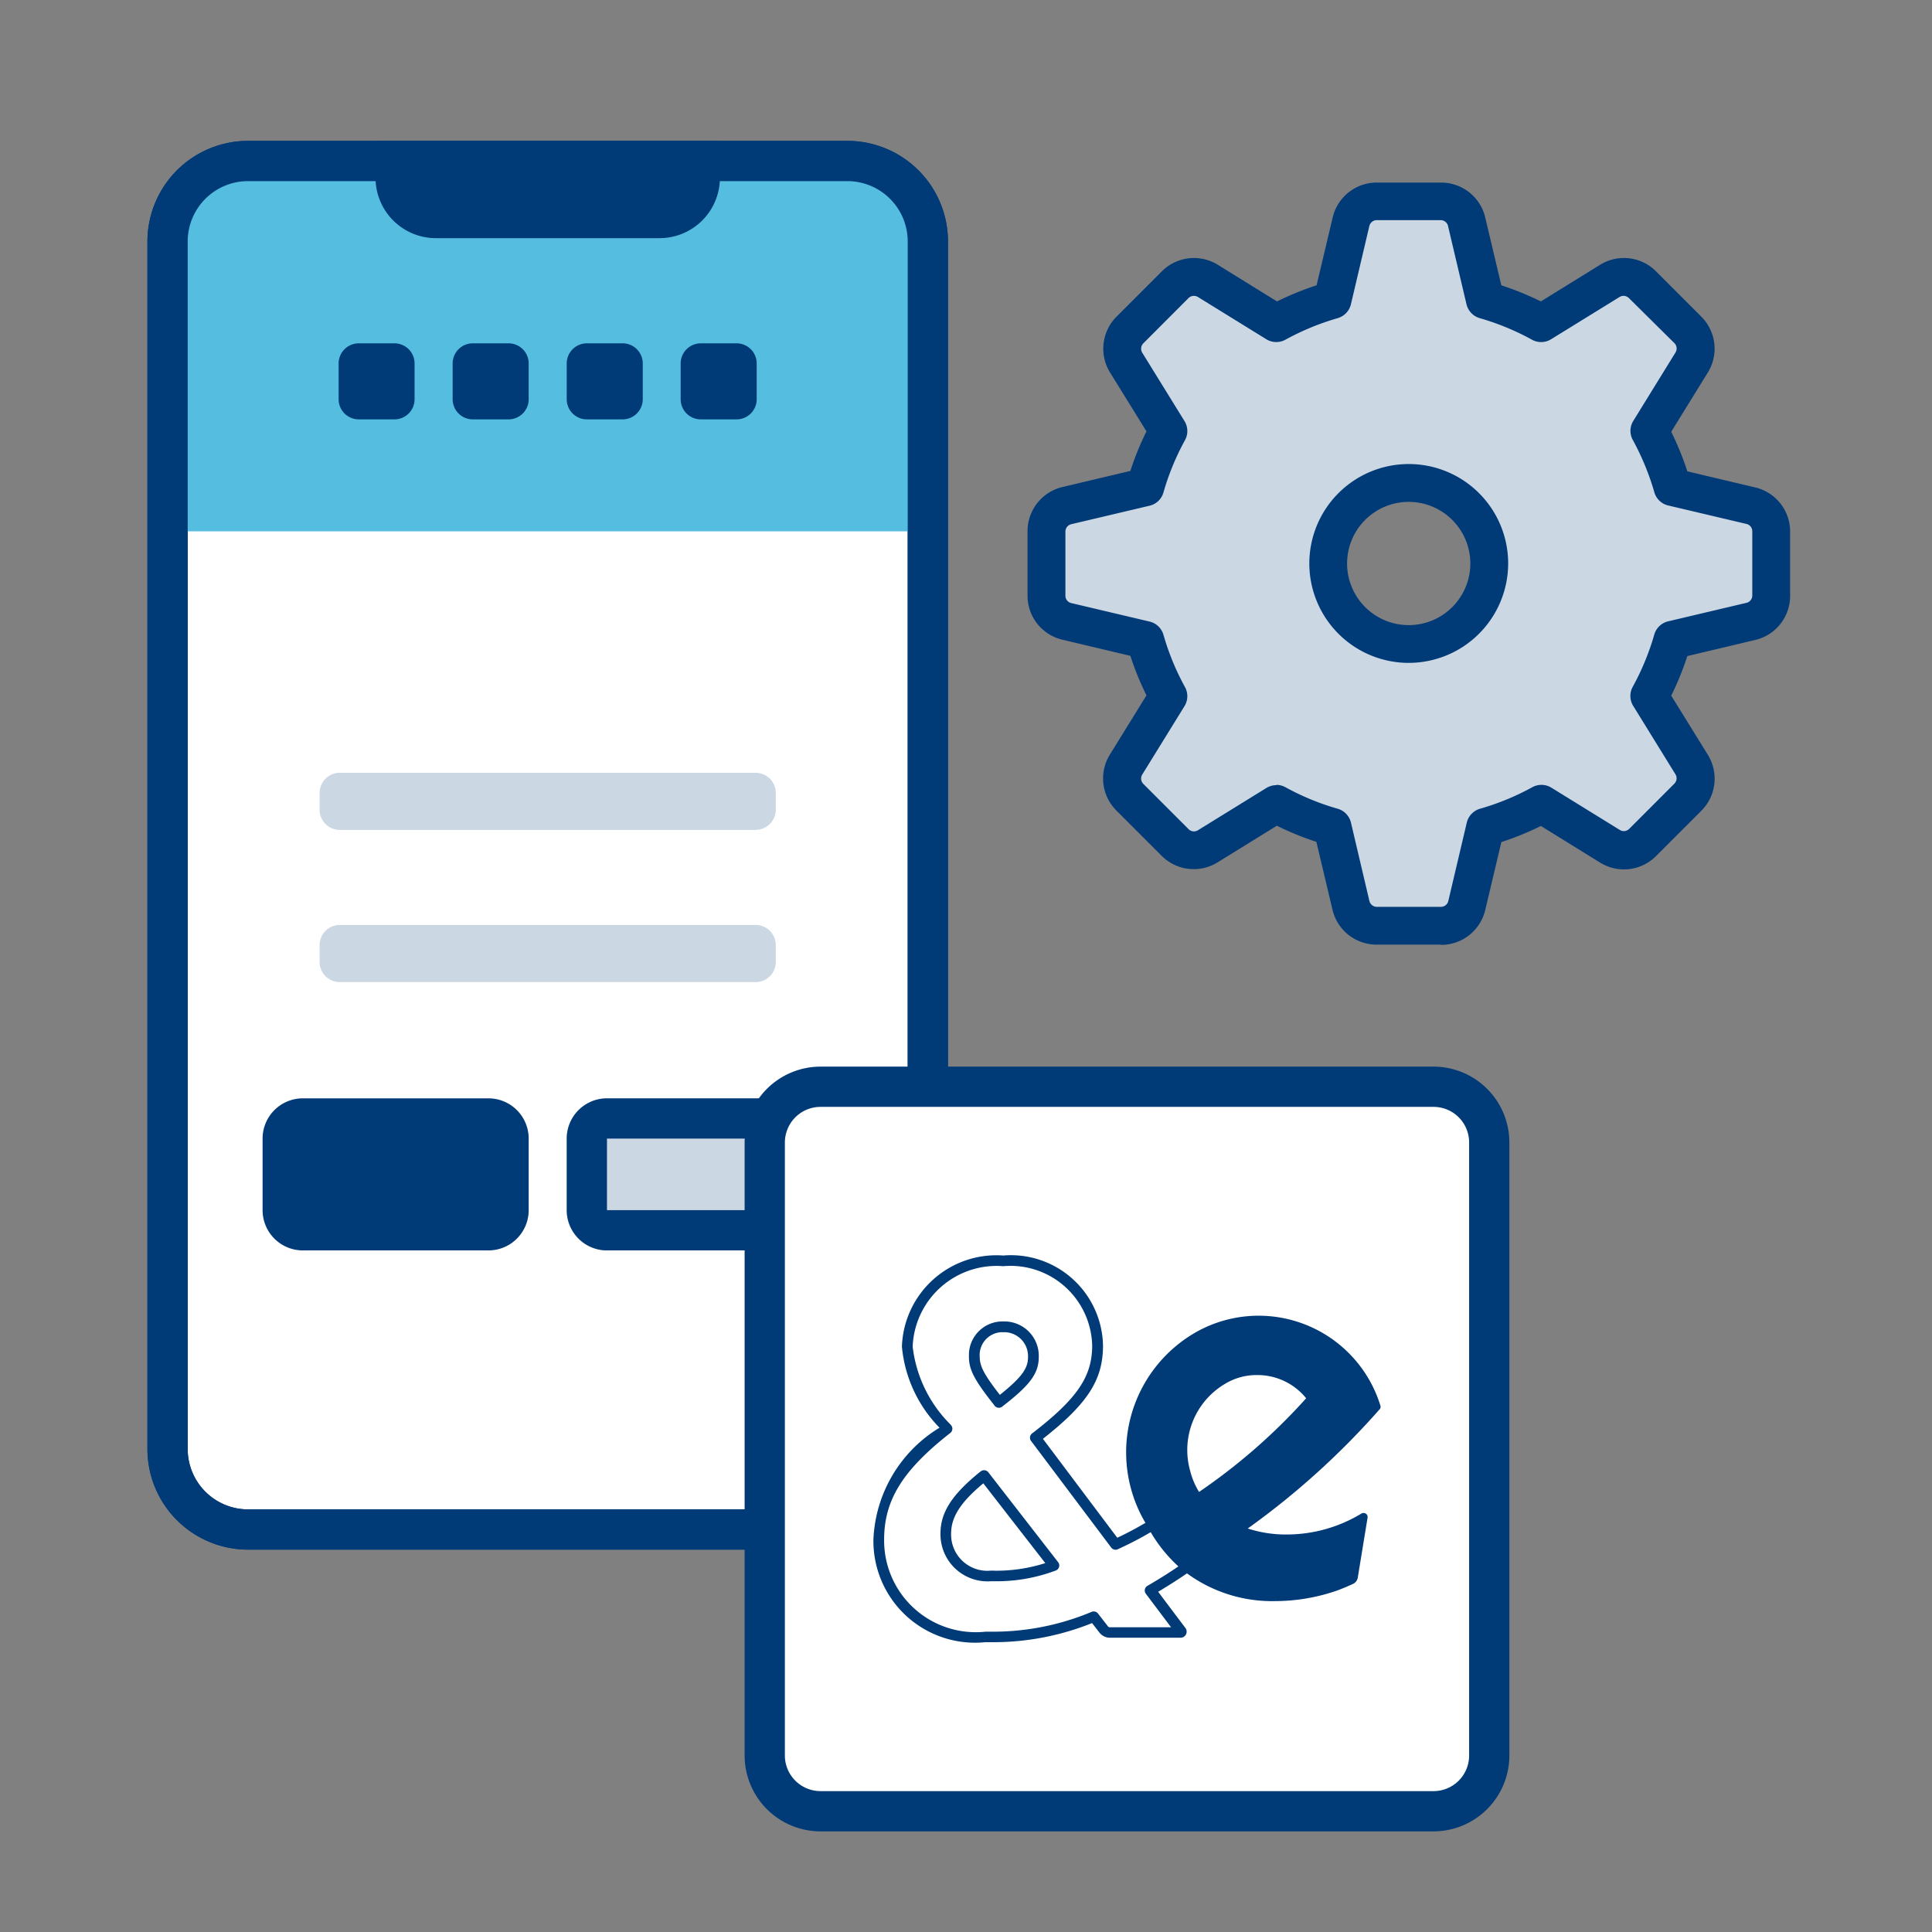 <svg xmlns="http://www.w3.org/2000/svg" xmlns:xlink="http://www.w3.org/1999/xlink" width="48" height="48" viewBox="0 0 48 48"><rect x="0" y="0" width="48" height="48" fill="#808080" stroke="none"/><defs><clipPath id="a"><rect width="48" height="48" fill="none"/></clipPath></defs><rect width="48" height="48" fill="none"/><g clip-path="url(#a)"><path d="M21.052,38H6.163a2,2,0,0,1-2-2V6a2,2,0,0,1,2-2H21.052a2,2,0,0,1,2,2V36a2,2,0,0,1-2,2" fill="#fff"/><path d="M21.052,38.5H6.163a2.5,2.5,0,0,1-2.5-2.5V6a2.5,2.5,0,0,1,2.5-2.5H21.052a2.5,2.5,0,0,1,2.5,2.5V36a2.5,2.5,0,0,1-2.5,2.5M6.163,4.5A1.5,1.5,0,0,0,4.663,6V36a1.5,1.5,0,0,0,1.5,1.5H21.052a1.5,1.5,0,0,0,1.5-1.5V6a1.5,1.5,0,0,0-1.5-1.5Z" fill="#003a77"/><path d="M23.215,13.2H4V6A2,2,0,0,1,6,4H21.215a2,2,0,0,1,2,2Z" fill="#55bde0"/><path d="M16.385,5.417H10.829a1,1,0,0,1-1-1V4h7.556v.417a1,1,0,0,1-1,1" fill="#003a77"/><path d="M16.386,5.917H10.83a1.5,1.5,0,0,1-1.5-1.5V3.5h8.556v.917a1.5,1.5,0,0,1-1.5,1.5M10.337,4.5a.5.5,0,0,0,.493.417h5.556a.5.5,0,0,0,.493-.417Z" fill="#003a77"/><path d="M21.052,38.5H6.163a2.5,2.5,0,0,1-2.5-2.5V6a2.5,2.5,0,0,1,2.5-2.5H21.052a2.5,2.5,0,0,1,2.5,2.5V36a2.5,2.5,0,0,1-2.5,2.5M6.163,4.5A1.5,1.5,0,0,0,4.663,6V36a1.5,1.5,0,0,0,1.5,1.5H21.052a1.5,1.5,0,0,0,1.5-1.5V6a1.5,1.5,0,0,0-1.5-1.5Z" fill="#003a77"/><path d="M9.8,10.419H8.913a.5.5,0,0,1-.5-.5V9.03a.5.5,0,0,1,.5-.5H9.8a.5.5,0,0,1,.5.5v.889a.5.5,0,0,1-.5.5" fill="#003a77"/><path d="M12.635,10.419h-.889a.5.5,0,0,1-.5-.5V9.03a.5.5,0,0,1,.5-.5h.889a.5.5,0,0,1,.5.5v.889a.5.5,0,0,1-.5.5" fill="#003a77"/><path d="M15.469,10.419H14.58a.5.5,0,0,1-.5-.5V9.03a.5.5,0,0,1,.5-.5h.889a.5.5,0,0,1,.5.5v.889a.5.5,0,0,1-.5.5" fill="#003a77"/><path d="M18.3,10.419h-.889a.5.5,0,0,1-.5-.5V9.03a.5.5,0,0,1,.5-.5H18.3a.5.5,0,0,1,.5.5v.889a.5.5,0,0,1-.5.5" fill="#003a77"/><path d="M18.774,20.619H8.441a.5.5,0,0,1-.5-.5V19.7a.5.5,0,0,1,.5-.5H18.774a.5.5,0,0,1,.5.5v.417a.5.5,0,0,1-.5.5" fill="#ccd7e4"/><path d="M18.774,24.4H8.441a.5.5,0,0,1-.5-.5V23.48a.5.5,0,0,1,.5-.5H18.774a.5.5,0,0,1,.5.5V23.9a.5.5,0,0,1-.5.5" fill="#ccd7e4"/><path d="M12.135,31.066H7.524a1,1,0,0,1-1-1V28.288a1,1,0,0,1,1-1h4.611a1,1,0,0,1,1,1v1.778a1,1,0,0,1-1,1" fill="#003a77"/><path d="M19.691,31.066H15.08a1,1,0,0,1-1-1V28.288a1,1,0,0,1,1-1h4.611a1,1,0,0,1,1,1v1.778a1,1,0,0,1-1,1" fill="#ccd7e4"/><path d="M19.691,30.066H15.08V28.288h4.611Zm0-2.778H15.08a1,1,0,0,0-1,1v1.778a1,1,0,0,0,1,1h4.611a1,1,0,0,0,1-1V28.288a1,1,0,0,0-1-1" fill="#003a77"/><path d="M35.615,45H20.384A1.385,1.385,0,0,1,19,43.615V28.385A1.385,1.385,0,0,1,20.384,27H35.615A1.385,1.385,0,0,1,37,28.385v15.23A1.385,1.385,0,0,1,35.615,45" fill="#fff"/><path d="M35.615,45.5H20.385A1.887,1.887,0,0,1,18.5,43.616V28.385A1.888,1.888,0,0,1,20.385,26.5h15.23A1.886,1.886,0,0,1,37.5,28.384V43.615A1.887,1.887,0,0,1,35.615,45.5m-15.23-18a.886.886,0,0,0-.885.885V43.616a.886.886,0,0,0,.885.884h15.23a.885.885,0,0,0,.885-.885V28.384a.884.884,0,0,0-.885-.884Z" fill="#003a77"/><path d="M34.277,35.016a.1.1,0,0,0,.02-.09,3.166,3.166,0,0,0-4.6-1.819,3.438,3.438,0,0,0-1.239,4.728c-.187.11-.424.241-.7.37l-1.847-2.458c1.114-.875,1.493-1.466,1.493-2.317a2.289,2.289,0,0,0-2.478-2.237,2.349,2.349,0,0,0-2.518,2.263,3.3,3.3,0,0,0,.934,2.015A3.415,3.415,0,0,0,21.7,38.246,2.526,2.526,0,0,0,24.478,40.8c.061,0,.121,0,.18,0a6.59,6.59,0,0,0,2.474-.475l.19.245a.337.337,0,0,0,.244.119h1.751a.152.152,0,0,0,.126-.253l-.669-.889c.309-.184.546-.34.716-.457a3.582,3.582,0,0,0,2.191.689,4.717,4.717,0,0,0,1.494-.247c.179-.06.421-.171.448-.184a.211.211,0,0,0,.109-.143l.245-1.5a.1.1,0,0,0-.044-.1.106.106,0,0,0-.111,0,3.581,3.581,0,0,1-1.844.519A3.049,3.049,0,0,1,31,37.975a19.368,19.368,0,0,0,3.274-2.959m-3.821-.645a1.5,1.5,0,0,1,.772-.208,1.552,1.552,0,0,1,1.226.577,14.676,14.676,0,0,1-2.661,2.327,1.872,1.872,0,0,1-.223-.532,1.909,1.909,0,0,1,.886-2.164m-1.922,5.015-.024.014a.134.134,0,0,0-.048.182l.009.014.627.833h-1.53a.091.091,0,0,1-.034-.017l-.252-.325a.135.135,0,0,0-.157-.041l-.017.007a6.332,6.332,0,0,1-2.449.486c-.057,0-.115,0-.173,0a2.277,2.277,0,0,1-2.517-2.29c0-.974.455-1.712,1.625-2.633l.019-.015a.133.133,0,0,0,.023-.187l-.015-.019a3.256,3.256,0,0,1-.943-1.937,2.087,2.087,0,0,1,2.25-2,2.03,2.03,0,0,1,2.21,1.97c0,.77-.369,1.315-1.461,2.161l-.03.022a.135.135,0,0,0-.028.188l1.993,2.651a.134.134,0,0,0,.162.041l.018-.009a8.471,8.471,0,0,0,.8-.416,3.646,3.646,0,0,0,.688.851c-.18.123-.427.283-.742.467" fill="#003a77"/><path d="M24.555,36.579a.134.134,0,0,0-.188-.024v0l-.02.015c-.7.566-.981,1.009-.981,1.528a1.169,1.169,0,0,0,1.247,1.188h.1a4.176,4.176,0,0,0,1.488-.256l.03-.011a.135.135,0,0,0,.078-.173.145.145,0,0,0-.02-.034Zm.16,2.443h-.1a.9.9,0,0,1-.985-.921c0-.408.232-.775.8-1.248l1.54,1.982a4,4,0,0,1-1.252.189Z" fill="#003a77"/><path d="M24.711,34.925a.134.134,0,0,0,.187.023l.019-.015c.683-.528.891-.815.891-1.222a.855.855,0,0,0-.829-.88h-.038a.836.836,0,0,0-.868.8q0,.039,0,.078c0,.32.134.577.623,1.195Zm.23-1.827a.593.593,0,0,1,.6.587v.026c0,.259-.108.472-.7.944-.389-.5-.5-.711-.5-.944a.568.568,0,0,1,.521-.612A.7.7,0,0,1,24.941,33.1Z" fill="#003a77"/><path d="M43.492,12.564,41.547,12.1a6.8,6.8,0,0,0-.576-1.4l1.049-1.7a.656.656,0,0,0-.094-.811L40.8,7.074a.656.656,0,0,0-.811-.094l-1.7,1.049a6.777,6.777,0,0,0-1.4-.576l-.459-1.946A.659.659,0,0,0,35.795,5h-1.59a.66.66,0,0,0-.641.507L33.1,7.453a6.8,6.8,0,0,0-1.4.576l-1.7-1.05a.659.659,0,0,0-.812.095L28.074,8.2a.659.659,0,0,0-.095.812l1.05,1.7a6.742,6.742,0,0,0-.575,1.4l-1.947.459A.66.66,0,0,0,26,13.2V14.8a.659.659,0,0,0,.507.641l1.947.459a6.711,6.711,0,0,0,.575,1.4l-1.05,1.7a.659.659,0,0,0,.095.812L29.2,20.926a.658.658,0,0,0,.812.095l1.7-1.05a6.765,6.765,0,0,0,1.4.575l.459,1.947a.66.66,0,0,0,.641.507h1.59a.659.659,0,0,0,.641-.507l.459-1.947a6.742,6.742,0,0,0,1.4-.575l1.7,1.05a.659.659,0,0,0,.812-.095L41.926,19.8a.656.656,0,0,0,.094-.811l-1.049-1.7a6.72,6.72,0,0,0,.575-1.4l1.947-.459A.658.658,0,0,0,44,14.8V13.2a.66.66,0,0,0-.508-.641M35,16a2,2,0,1,1,2-2,2,2,0,0,1-2,2" fill="#ccd7e4"/><path d="M35.8,23.469H34.205a1.125,1.125,0,0,1-1.1-.869l-.4-1.685a7.253,7.253,0,0,1-.982-.4l-1.471.909a1.125,1.125,0,0,1-1.391-.162l-1.124-1.124a1.126,1.126,0,0,1-.162-1.391l.909-1.471a7.148,7.148,0,0,1-.4-.982l-1.686-.4a1.123,1.123,0,0,1-.869-1.1V13.2a1.127,1.127,0,0,1,.867-1.1l1.688-.4a7.168,7.168,0,0,1,.4-.983L27.58,9.257a1.126,1.126,0,0,1,.162-1.391l1.124-1.125a1.127,1.127,0,0,1,1.39-.162l1.471.91a7.24,7.24,0,0,1,.983-.4l.4-1.685a1.124,1.124,0,0,1,1.1-.868H35.8a1.125,1.125,0,0,1,1.1.867l.4,1.686a7.28,7.28,0,0,1,.982.4l1.47-.909a1.124,1.124,0,0,1,1.391.161l1.124,1.125a1.124,1.124,0,0,1,.162,1.391l-.908,1.47a7.191,7.191,0,0,1,.4.983l1.685.4a1.124,1.124,0,0,1,.869,1.1V14.8a1.124,1.124,0,0,1-.869,1.1l-1.685.4a7.27,7.27,0,0,1-.4.983l.909,1.469a1.126,1.126,0,0,1-.161,1.391l-1.125,1.125a1.123,1.123,0,0,1-1.391.162l-1.47-.909a7.361,7.361,0,0,1-.982.4l-.4,1.685a1.125,1.125,0,0,1-1.1.869M31.709,19.5a.47.47,0,0,1,.227.058,6.225,6.225,0,0,0,1.3.535.474.474,0,0,1,.328.344l.458,1.947a.19.19,0,0,0,.184.146H35.8a.188.188,0,0,0,.183-.146l.459-1.947a.474.474,0,0,1,.328-.344,6.26,6.26,0,0,0,1.3-.535.47.47,0,0,1,.474.012l1.7,1.05a.188.188,0,0,0,.233-.027L41.6,19.469a.188.188,0,0,0,.026-.232l-1.05-1.7a.47.47,0,0,1-.011-.474,6.3,6.3,0,0,0,.536-1.3.47.47,0,0,1,.343-.326l1.947-.46a.186.186,0,0,0,.144-.183V13.2a.187.187,0,0,0-.145-.183h0l-1.946-.459a.47.47,0,0,1-.342-.327,6.446,6.446,0,0,0-.535-1.3.468.468,0,0,1,.011-.473l1.049-1.7a.188.188,0,0,0-.027-.233L40.47,7.406a.188.188,0,0,0-.233-.027l-1.7,1.049a.47.47,0,0,1-.475.012,6.288,6.288,0,0,0-1.3-.536.475.475,0,0,1-.327-.343l-.459-1.946a.189.189,0,0,0-.183-.146H34.205a.191.191,0,0,0-.184.146l-.458,1.946a.475.475,0,0,1-.327.343,6.329,6.329,0,0,0-1.3.536.474.474,0,0,1-.475-.012l-1.7-1.05a.191.191,0,0,0-.233.028L28.406,8.53a.19.19,0,0,0-.027.233l1.05,1.7a.47.47,0,0,1,.011.474,6.292,6.292,0,0,0-.535,1.3.468.468,0,0,1-.343.327l-1.948.46a.188.188,0,0,0-.144.184V14.8a.186.186,0,0,0,.144.183l1.948.46a.47.47,0,0,1,.343.326,6.285,6.285,0,0,0,.535,1.3.47.47,0,0,1-.011.474l-1.05,1.7a.189.189,0,0,0,.027.233l1.124,1.124a.187.187,0,0,0,.233.027l1.7-1.05a.476.476,0,0,1,.247-.07M35,16.469A2.47,2.47,0,1,1,37.47,14,2.473,2.473,0,0,1,35,16.469m0-4A1.531,1.531,0,1,0,36.53,14,1.532,1.532,0,0,0,35,12.469" fill="#003a77"/></g></svg>
